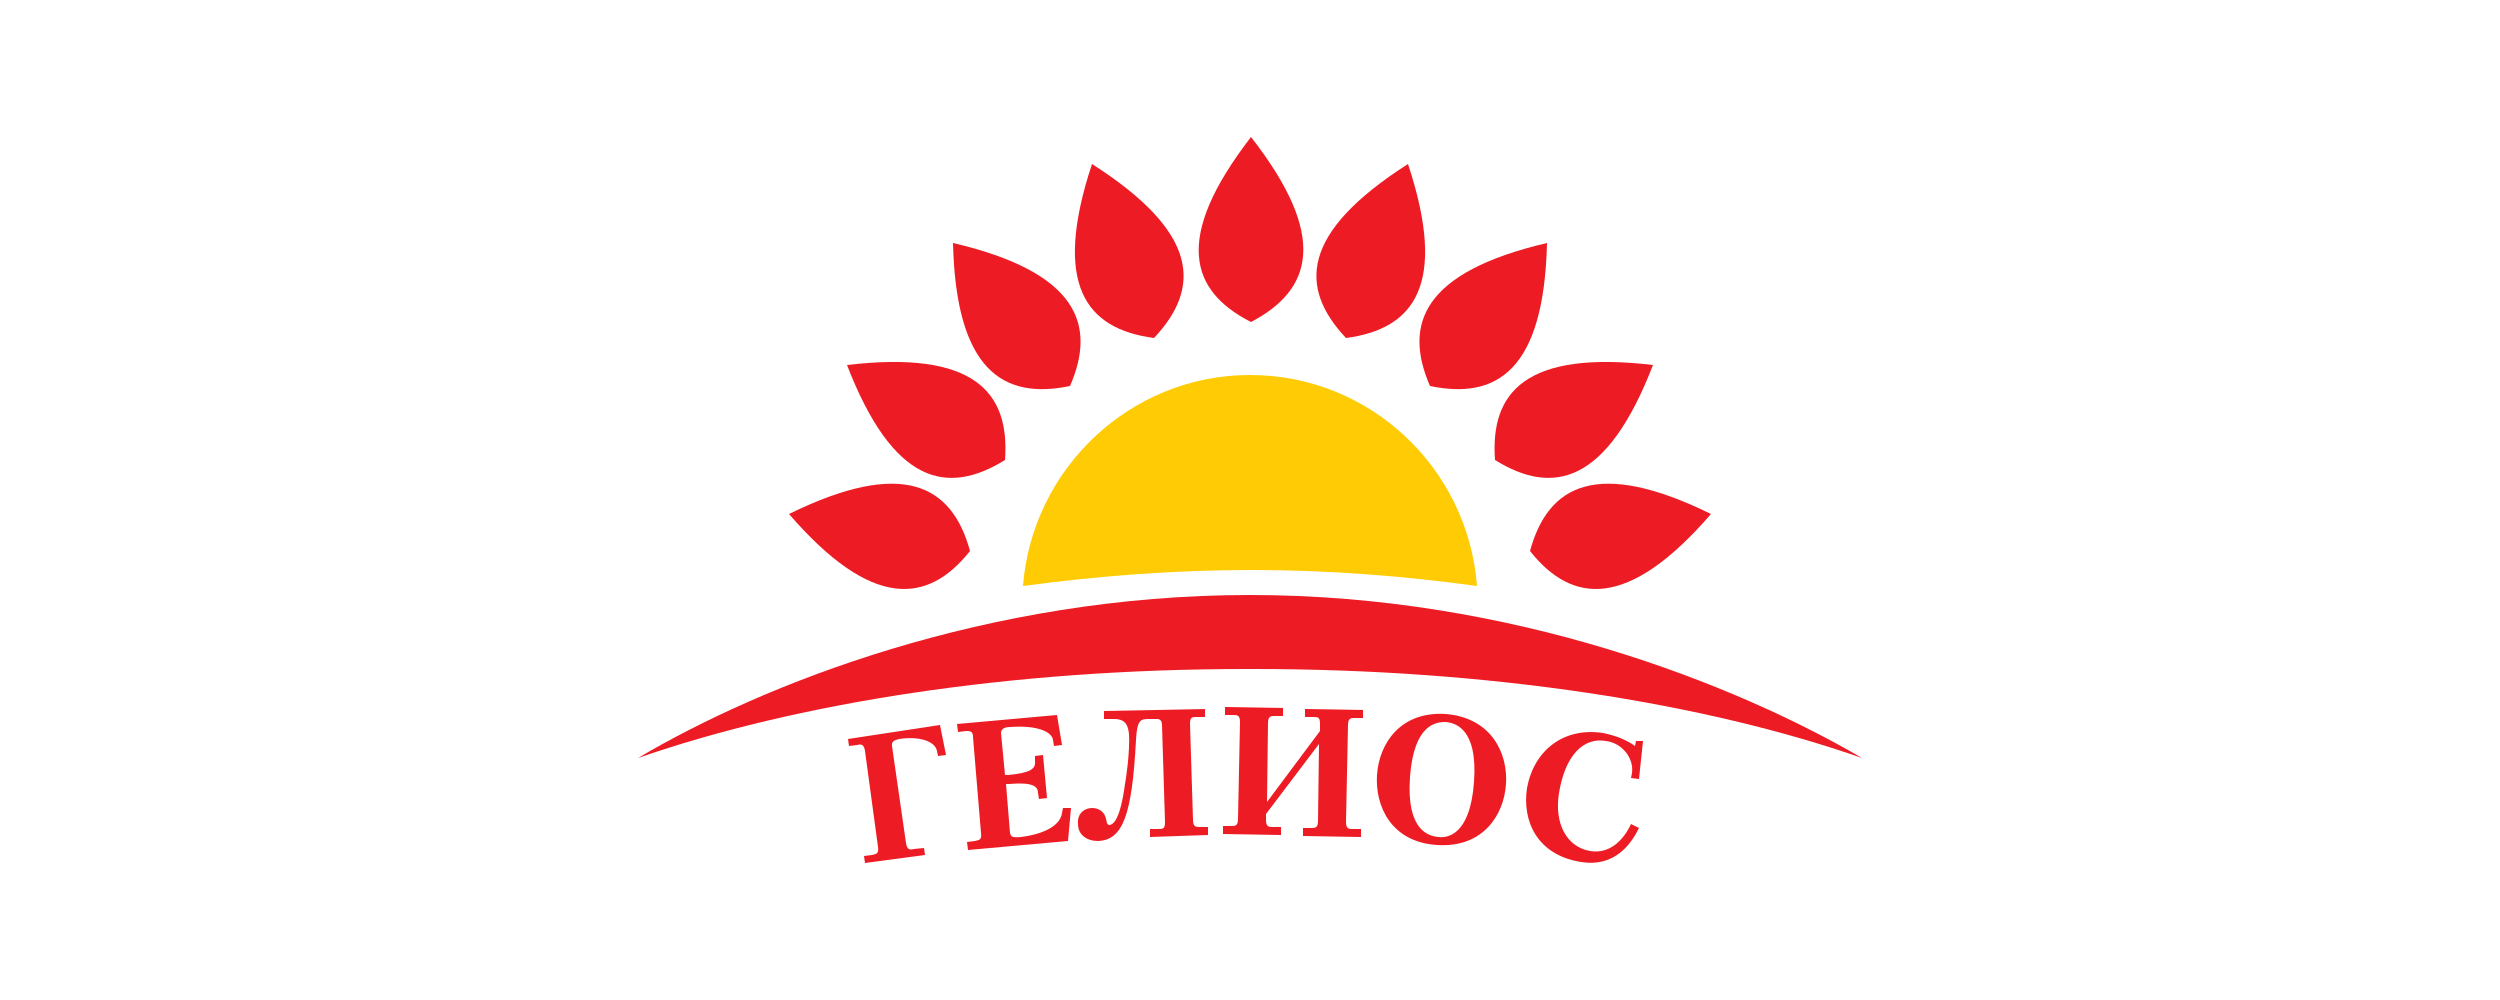 <?xml version="1.0" encoding="utf-8"?>
<!-- Generator: Adobe Illustrator 21.0.2, SVG Export Plug-In . SVG Version: 6.00 Build 0)  -->
<svg version="1.1" id="Слой_1" xmlns="http://www.w3.org/2000/svg" xmlns:xlink="http://www.w3.org/1999/xlink" x="0px" y="0px"
	 viewBox="0 0 250 100" style="enable-background:new 0 0 250 100;" xml:space="preserve">
<style type="text/css">
	.st0{fill-rule:evenodd;clip-rule:evenodd;fill:#FFCB05;}
	.st1{fill-rule:evenodd;clip-rule:evenodd;fill:#ED1C24;}
	.st2{fill:#ED1C24;}
</style>
<g>
	<path class="st0" d="M125,37.5c12,0,21.8,9.3,22.7,21.1c-7.3-1-14.8-1.6-22.5-1.6c-7.8,0-15.5,0.6-22.9,1.6
		C103.2,46.9,113,37.5,125,37.5"/>
	<path class="st1" d="M125.1,13.7c-7.8,10.1-6.1,15.4,0,18.5C131.2,29,132.9,23.7,125.1,13.7"/>
	<path class="st1" d="M109.2,16.4c-4,12.1-0.6,16.5,6.2,17.4C120.1,28.8,120,23.3,109.2,16.4"/>
	<path class="st1" d="M95.3,24.3c0.3,12.7,5,15.7,11.7,14.3C109.7,32.4,107.7,27.2,95.3,24.3"/>
	<path class="st1" d="M84.7,36.5c4.6,11.9,10,13.1,15.8,9.5C101,39.2,97.4,35,84.7,36.5"/>
	<path class="st1" d="M78.9,51.4c8.3,9.6,13.9,9,18.1,3.7C95.2,48.5,90.3,45.8,78.9,51.4"/>
	<path class="st1" d="M140.8,16.4c4,12.1,0.6,16.5-6.2,17.4C129.9,28.8,130,23.3,140.8,16.4"/>
	<path class="st1" d="M154.7,24.3c-0.3,12.7-5,15.7-11.7,14.3C140.3,32.4,142.3,27.2,154.7,24.3"/>
	<path class="st1" d="M165.3,36.5c-4.6,11.9-10,13.1-15.8,9.5C149,39.2,152.6,35,165.3,36.5"/>
	<path class="st1" d="M171.1,51.4c-8.3,9.6-13.9,9-18.1,3.7C154.8,48.5,159.7,45.8,171.1,51.4"/>
	<path class="st1" d="M125,59.5c26.3,0,48.7,9,61.2,16.3c-15.7-5.5-37.2-8.9-60.8-8.9l-0.4,0l-0.4,0c-23.6,0-45,3.4-60.8,8.9
		C76.3,68.4,98.7,59.5,125,59.5"/>
	<path class="st2" d="M163.6,74.1l-0.1,0.5c-0.7-0.5-1.7-1-3.2-1.3c-3.9-0.6-6.9,1.7-7.6,5.5c-0.5,3.3,1,6.7,5.4,7.4
		c1.3,0.2,4,0.3,5.8-3.4l-0.8-0.4c-0.4,0.9-1.7,3.1-4.1,2.7c-2.3-0.4-3.6-2.7-3.1-5.8c0.6-3.7,2.4-5.6,4.7-5.2
		c1.6,0.2,2.8,1.7,2.6,3.2l-0.1,0.5l0.8,0.1l0.4-3.8L163.6,74.1z M144.6,72.2c0.8,0.1,3.2,0.5,2.8,6c-0.4,5.5-2.8,5.6-3.6,5.5
		c-0.8-0.1-3.2-0.5-2.8-6C141.4,72.2,143.8,72.2,144.6,72.2z M143.7,84.5c4.6,0.3,6.7-3,6.9-6.1c0.2-3-1.4-6.6-6-7
		c-4.6-0.3-6.7,3-6.9,6.1C137.5,80.6,139.1,84.2,143.7,84.5z M122.5,70.7l0,0.8l0.8,0c0.4,0,0.7,0,0.7,0.7l-0.2,9.7
		c0,0.7-0.3,0.7-0.7,0.7l-0.8,0l0,0.8l5.8,0.1l0-0.8l-0.8,0c-0.4,0-0.7,0-0.7-0.7l0-0.6l5.3-7l-0.1,7.7c0,0.7-0.3,0.7-0.7,0.7
		l-0.8,0l0,0.8l5.8,0.1l0-0.8l-0.8,0c-0.4,0-0.7,0-0.7-0.7l0.2-9.7c0-0.7,0.3-0.7,0.7-0.7l0.8,0l0-0.8l-5.8-0.1l0,0.8l0.8,0
		c0.5,0,0.7,0,0.7,0.7l0,0.7l-5.3,7.1l0.1-7.9c0-0.7,0.3-0.7,0.7-0.7l0.8,0l0-0.8L122.5,70.7z M110.4,71.1l0,0.8l1,0
		c1.3,0,1.4,0.8,1.5,1.5c0.1,1.8-0.3,4.5-0.4,5c-0.5,3.7-1.2,4-1.5,4.1c-0.4,0-0.3-0.4-0.4-0.6c-0.1-0.6-0.6-1.1-1.4-1.1
		c-0.7,0-1.5,0.5-1.4,1.6c0,1.1,0.9,1.7,2,1.7c2.5-0.1,3.4-2.6,3.8-10.1c0.1-1.9,0.4-2.1,1.2-2.1l0.9,0c0.1,0,0.5,0,0.5,0.6l0.3,9.7
		c0,0.7-0.2,0.7-0.7,0.7l-0.8,0l0,0.8l5.8-0.2l0-0.8l-0.8,0c-0.4,0-0.7,0-0.7-0.7l-0.3-9.6c0-0.7,0.2-0.7,0.7-0.7l0.8,0l0-0.8
		L110.4,71.1z M95.7,72.4l0.1,0.8l0.8-0.1c0.4,0,0.7,0,0.7,0.6l0.8,9.6c0.1,0.7-0.2,0.7-0.6,0.8l-0.8,0.1l0.1,0.8l10-0.9l0.3-3.3
		l-0.8,0l-0.1,0.5c-0.2,1.5-2.4,2.2-4.1,2.4c-1,0.1-1-0.1-1.1-0.4l-0.4-4.9l0.3,0c2.3-0.2,2.9,0.2,2.9,0.9l0.1,0.6l0.8-0.1l-0.4-4.3
		l-0.8,0.1l0,0.5c0.1,0.8-0.5,1.2-2.7,1.4l-0.3,0l-0.4-4.2c0-0.2,0.1-0.6,0.9-0.6c2.8-0.2,4.2,0.5,4.3,1.3l0.1,0.6l0.8-0.1l-0.5-3
		L95.7,72.4z M84.8,73.9l0.1,0.7l0.8-0.1c0.4-0.1,0.7-0.1,0.8,0.6l1.3,9.6c0.1,0.7-0.2,0.7-0.6,0.8l-0.8,0.1l0.1,0.7l6-0.8l-0.1-0.7
		l-1,0.1c-0.4,0.1-0.7,0.1-0.8-0.6l-1.4-9.7c-0.1-0.6,0.5-0.6,0.7-0.7c2-0.3,3.6,0.2,3.8,1.2l0.1,0.5l0.8-0.1l-0.6-3L84.8,73.9z"/>
</g>
</svg>
